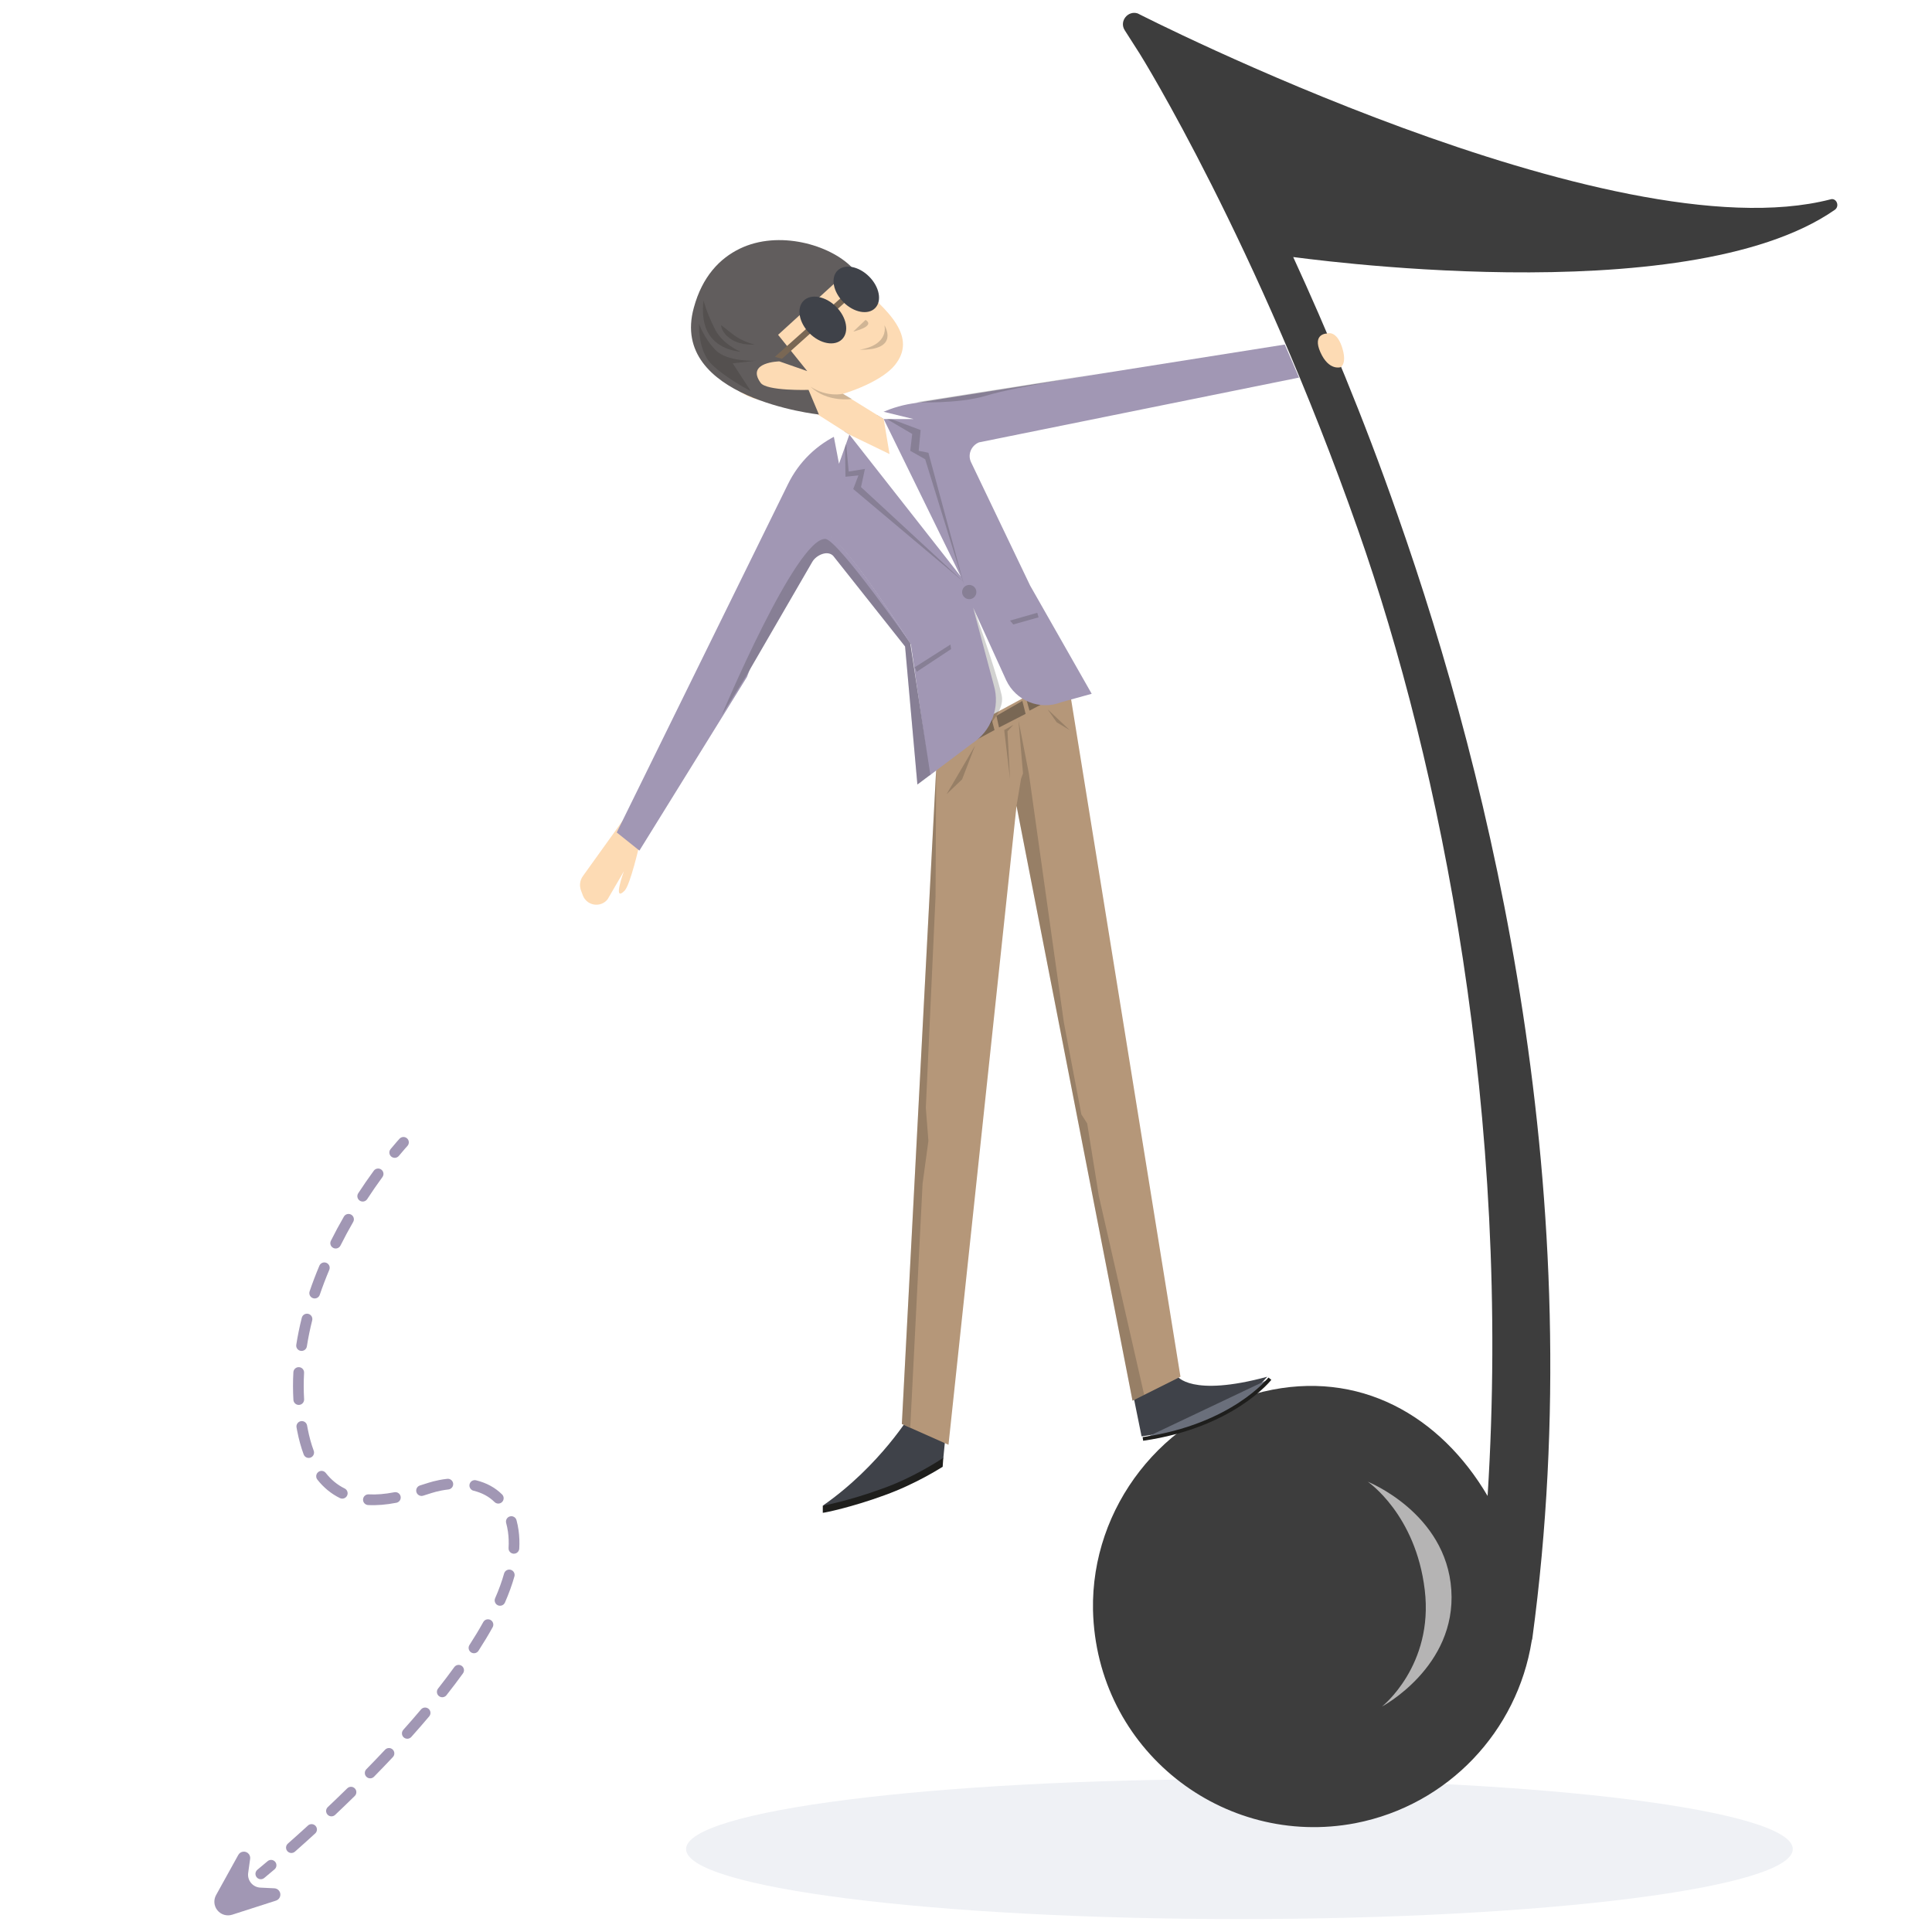 <svg width="1000" height="1000" viewBox="0 0 1000 1000" fill="none" xmlns="http://www.w3.org/2000/svg">
<rect width="1000" height="1000" fill="white"/>
<g clip-path="url(#clip0_19426_9993)">
<path d="M123.356 960.08L111.833 980.899C110.43 983.437 110.716 986.572 112.562 988.81C114.403 991.05 117.43 991.932 120.188 991.046L142.851 983.757C145.05 983.05 145.842 980.349 144.378 978.568C143.792 977.859 142.929 977.424 142.012 977.382L134.763 977.032C132.875 976.939 131.12 976.057 129.917 974.602C128.73 973.158 128.2 971.284 128.456 969.436L129.471 962.13C129.596 961.226 129.338 960.311 128.757 959.606L128.746 959.594C127.277 957.814 124.472 958.069 123.358 960.09L123.356 960.08Z" fill="#A197B4"/>
<path d="M201.585 597.061C201.432 596.276 201.62 595.43 202.168 594.763C205.005 591.333 206.729 589.472 206.802 589.391C207.846 588.27 209.6 588.205 210.722 589.243C211.848 590.285 211.912 592.038 210.869 593.159C210.853 593.176 209.168 594.997 206.446 598.287C205.47 599.466 203.722 599.633 202.538 598.659C202.021 598.232 201.702 597.659 201.583 597.052L201.585 597.061Z" fill="#A197B4"/>
<path d="M148.097 956.872C147.914 955.938 148.218 954.937 148.982 954.261C152.442 951.204 155.945 948.054 159.399 944.894C160.53 943.859 162.284 943.936 163.32 945.066C164.355 946.196 164.278 947.948 163.146 948.983C159.672 952.161 156.145 955.334 152.661 958.41C151.511 959.425 149.762 959.319 148.746 958.171C148.408 957.79 148.192 957.338 148.101 956.871L148.097 956.872ZM168.834 937.904C168.658 937.001 168.931 936.035 169.651 935.358C173.06 932.132 176.45 928.863 179.732 925.643C180.823 924.568 182.583 924.583 183.654 925.677C184.724 926.768 184.714 928.526 183.618 929.596C180.317 932.839 176.902 936.127 173.465 939.377C172.352 940.432 170.599 940.383 169.543 939.271C169.169 938.874 168.93 938.398 168.833 937.899L168.834 937.904ZM153.814 740.597C153.699 740.008 153.588 739.413 153.484 738.807C153.218 737.301 154.224 735.862 155.736 735.595C157.244 735.329 158.692 736.332 158.95 737.844C159.052 738.417 159.157 738.98 159.262 739.539C160.07 743.679 161.12 747.494 162.38 750.882C162.914 752.317 162.185 753.914 160.748 754.448C159.312 754.983 157.714 754.254 157.179 752.819C155.813 749.151 154.681 745.037 153.815 740.602L153.814 740.597ZM188.88 918.223C188.711 917.357 188.959 916.428 189.623 915.748C192.939 912.366 196.197 908.972 199.31 905.658C200.359 904.54 202.115 904.484 203.234 905.532C204.352 906.58 204.407 908.335 203.358 909.453C200.222 912.795 196.932 916.219 193.588 919.63C192.516 920.724 190.762 920.741 189.667 919.67C189.248 919.262 188.989 918.757 188.885 918.222L188.88 918.223ZM151.909 724.941C151.885 724.819 151.87 724.695 151.865 724.569C151.595 719.881 151.589 715.067 151.852 710.257C151.935 708.729 153.242 707.556 154.771 707.639C156.299 707.722 157.477 709.027 157.389 710.555C157.138 715.161 157.147 719.767 157.404 724.25C157.49 725.777 156.323 727.088 154.796 727.179C153.393 727.259 152.176 726.287 151.914 724.945L151.909 724.941ZM163.711 764.635C163.518 763.647 163.876 762.584 164.722 761.92C165.927 760.974 167.674 761.184 168.617 762.393C171.358 765.892 174.646 768.593 178.382 770.424C179.757 771.097 180.326 772.761 179.648 774.136C178.974 775.51 177.309 776.08 175.933 775.402C171.437 773.201 167.504 769.972 164.243 765.817C163.962 765.462 163.784 765.054 163.703 764.642L163.711 764.635ZM153.369 697.002C153.309 696.694 153.302 696.37 153.351 696.04C154.071 691.447 155.033 686.745 156.211 682.062C156.586 680.577 158.092 679.676 159.578 680.05C161.064 680.423 161.966 681.928 161.591 683.413C160.452 687.933 159.528 692.467 158.832 696.896C158.596 698.411 157.176 699.441 155.66 699.205C154.474 699.022 153.58 698.109 153.363 696.998L153.369 697.002ZM160.156 669.83C160.067 669.372 160.095 668.887 160.252 668.414C161.742 664.023 163.447 659.553 165.315 655.126C165.912 653.715 167.54 653.054 168.952 653.649C170.364 654.244 171.025 655.871 170.429 657.282C168.612 661.59 166.953 665.934 165.505 670.199C165.011 671.651 163.438 672.424 161.985 671.935C161.007 671.604 160.338 670.784 160.154 669.84L160.156 669.83ZM208.095 897.73C207.935 896.909 208.149 896.025 208.748 895.353C211.923 891.801 215.009 888.252 217.913 884.809C218.9 883.637 220.652 883.489 221.824 884.474C222.997 885.46 223.145 887.21 222.158 888.382C219.219 891.864 216.103 895.452 212.889 899.045C211.868 900.186 210.116 900.287 208.97 899.268C208.502 898.851 208.207 898.306 208.096 897.735L208.095 897.73ZM187.96 776.774C187.918 776.556 187.901 776.329 187.913 776.096C187.996 774.569 189.302 773.391 190.831 773.474C194.877 773.687 199.223 773.334 204.113 772.389C205.615 772.096 207.069 773.078 207.362 774.579L207.363 774.583C207.656 776.084 206.668 777.539 205.165 777.832C199.821 778.861 195.039 779.248 190.536 779.011C189.241 778.944 188.198 777.994 187.96 776.774ZM171.025 643.99C170.911 643.41 170.983 642.789 171.268 642.22C173.345 638.063 175.611 633.86 177.994 629.724C178.757 628.398 180.453 627.94 181.78 628.702C183.107 629.465 183.565 631.159 182.801 632.485C180.471 636.527 178.262 640.634 176.231 644.693C175.547 646.064 173.879 646.616 172.506 645.932C171.707 645.533 171.182 644.798 171.023 643.981L171.025 643.99ZM226.194 876.25C226.044 875.484 226.218 874.664 226.735 874.003C229.695 870.243 232.523 866.505 235.135 862.893C236.033 861.654 237.769 861.372 239.008 862.269C240.253 863.165 240.53 864.9 239.632 866.139C236.975 869.811 234.103 873.61 231.093 877.431C230.145 878.633 228.4 878.842 227.198 877.895C226.653 877.469 226.316 876.876 226.194 876.25ZM185.014 619.683C184.882 619.003 185.002 618.268 185.412 617.638C187.986 613.69 190.697 609.762 193.471 605.968C194.375 604.733 196.112 604.46 197.348 605.362C198.585 606.265 198.857 608 197.954 609.236C195.239 612.952 192.583 616.794 190.063 620.661C189.225 621.945 187.51 622.307 186.225 621.471C185.572 621.043 185.157 620.389 185.018 619.678L185.014 619.683ZM215.476 772.045C215.209 770.68 216.006 769.305 217.364 768.876L219.023 768.35C221.041 767.706 222.789 767.149 224.224 766.775C225.232 766.512 226.275 766.276 227.309 766.074C228.694 765.803 230.098 765.586 231.49 765.432C233.012 765.262 234.389 766.354 234.555 767.879C234.724 769.4 233.63 770.771 232.104 770.942C230.859 771.081 229.601 771.275 228.367 771.516C227.441 771.697 226.516 771.905 225.615 772.142C224.324 772.479 222.647 773.013 220.704 773.632L219.032 774.166C217.572 774.63 216.01 773.819 215.551 772.36C215.517 772.258 215.492 772.155 215.472 772.05L215.476 772.045ZM242.606 853.471C242.473 852.79 242.595 852.061 243.001 851.435C245.621 847.384 248.027 843.394 250.142 839.573C250.884 838.233 252.575 837.748 253.911 838.489C255.253 839.23 255.738 840.92 254.995 842.255C252.817 846.183 250.347 850.284 247.658 854.443C246.826 855.73 245.107 856.099 243.824 855.267C243.165 854.839 242.745 854.182 242.606 853.471ZM243.021 769.424C242.947 769.043 242.953 768.641 243.048 768.237C243.413 766.749 244.912 765.835 246.401 766.199C251.782 767.507 256.315 769.969 259.876 773.515C260.959 774.598 260.962 776.354 259.882 777.435C258.799 778.522 257.041 778.521 255.959 777.443C253.129 774.625 249.469 772.651 245.088 771.59C244 771.327 243.223 770.457 243.022 769.428L243.021 769.424ZM256.095 828.889C255.99 828.354 256.04 827.789 256.275 827.253C258.22 822.807 259.782 818.496 260.918 814.443C261.332 812.969 262.861 812.111 264.34 812.519C265.815 812.932 266.674 814.464 266.265 815.937C265.059 820.235 263.409 824.793 261.363 829.471C260.751 830.875 259.114 831.515 257.708 830.904C256.839 830.528 256.264 829.755 256.096 828.894L256.095 828.889ZM263.282 801.955C263.239 801.733 263.222 801.501 263.236 801.263C263.407 798.32 263.3 795.479 262.917 792.819C262.694 791.239 262.377 789.714 261.987 788.293C261.587 786.823 262.452 785.294 263.928 784.888C265.404 784.482 266.93 785.352 267.336 786.826C267.788 788.465 268.144 790.222 268.403 792.031C268.837 795.053 268.961 798.267 268.768 801.577C268.679 803.105 267.367 804.274 265.838 804.187C264.546 804.114 263.509 803.168 263.272 801.952L263.282 801.955Z" fill="#A197B4"/>
<path d="M132.265 970.439C132.076 969.469 132.415 968.428 133.236 967.76C133.256 967.742 135.187 966.169 138.509 963.346C139.678 962.356 141.429 962.494 142.42 963.661C143.411 964.828 143.272 966.578 142.104 967.568C138.733 970.434 136.822 971.988 136.746 972.055C135.558 973.021 133.81 972.849 132.843 971.659C132.545 971.293 132.355 970.874 132.27 970.438L132.265 970.439Z" fill="#A197B4"/>
</g>
<path d="M641.528 993.309C799.712 993.309 927.944 977.093 927.944 957.088C927.944 937.084 799.712 920.867 641.528 920.867C483.345 920.867 355.112 937.084 355.112 957.088C355.112 977.093 483.345 993.309 641.528 993.309Z" fill="#EFF1F5"/>
<path d="M490.939 727.352L488.255 754.853C488.255 754.853 454.382 778.666 425.875 779.336C455.723 758.543 471.822 731.377 471.822 731.377L490.939 727.352Z" fill="#3F4249"/>
<path d="M949.745 108.573C952.428 106.561 950.416 102.201 947.398 103.207C834.039 132.385 588.875 6.952 588.875 6.952C583.844 5.275 579.149 10.977 582.167 15.672L589.881 27.746C590.552 28.752 650.585 125.342 702.904 274.252C745.833 396.331 782.39 577.772 769.981 774.306C745.498 732.718 703.575 708.571 653.939 720.309C601.955 732.383 564.727 780.007 565.733 833.333C567.41 905.775 633.145 956.753 701.563 943.673C749.858 934.283 785.408 895.714 792.787 849.431C792.787 849.096 793.122 848.425 793.122 848.09C823.977 619.695 772.328 405.721 723.363 266.538C705.587 215.56 686.471 170.283 669.366 133.056C668.695 132.721 872.272 162.57 949.745 108.573Z" fill="#3D3D3D"/>
<path d="M586.861 723.665L590.885 743.453C590.885 743.453 633.143 738.758 655.949 712.598C616.374 723.33 609.331 712.262 609.331 712.262L586.861 723.665Z" fill="#3F4249"/>
<path d="M657.292 713.606C657.292 713.606 638.175 738.089 591.557 744.796Z" fill="#6A6F7B"/>
<path d="M657.292 713.606C657.292 713.606 638.175 738.089 591.557 744.796" stroke="#1E1E1C" stroke-width="1.898" stroke-miterlimit="10"/>
<path d="M500.667 308.797L477.19 393.314L556.676 350.385L500.667 308.797Z" fill="white"/>
<path d="M611.007 712.595L552.315 349.041L485.238 385.263L466.792 737.078L490.94 747.81L526.155 417.124L586.188 725.004L611.007 712.595Z" fill="#B59779"/>
<path opacity="0.2" d="M527.163 372.854L532.529 400.355L528.504 403.038L529.51 400.355L527.163 372.854Z" fill="#1E1E1C"/>
<path opacity="0.4" d="M529.174 362.794L515.759 370.507L517.1 376.544L530.851 369.501L529.174 362.794Z" fill="#1E1E1C"/>
<path opacity="0.4" d="M513.078 371.51L499.663 379.224L501.005 385.261L514.755 377.882L513.078 371.51Z" fill="#1E1E1C"/>
<path opacity="0.4" d="M544.937 354.073L531.187 361.786L532.863 367.823L546.279 360.78L544.937 354.073Z" fill="#1E1E1C"/>
<path opacity="0.2" d="M489.938 411.087L504.694 385.934L497.987 403.374L489.938 411.087Z" fill="#1E1E1C"/>
<path opacity="0.2" d="M542.257 367.152L553.66 377.884L546.952 373.859L542.257 367.152Z" fill="#1E1E1C"/>
<path opacity="0.2" d="M528.505 403.04L526.157 417.126L586.191 725.006L592.227 721.988L568.751 619.025L562.714 581.463L559.695 576.767L550.64 529.143L532.529 400.357L528.505 403.04Z" fill="#1E1E1C"/>
<path opacity="0.2" d="M484.568 398.009L466.792 737.08L471.153 738.757L477.525 612.653L480.543 590.518L479.202 573.414L484.232 464.079L484.568 398.009Z" fill="#1E1E1C"/>
<path opacity="0.2" d="M501.002 385.597L502.344 310.136C502.344 310.136 515.088 345.351 518.442 359.773C521.125 370.84 501.002 385.597 501.002 385.597Z" fill="#1E1E1C"/>
<path d="M330.964 437.249C330.964 437.249 326.269 458.043 323.25 461.062C316.878 467.434 322.915 451 322.915 451L314.53 465.421C311.177 469.781 304.134 469.111 301.786 463.745L300.78 461.062C299.774 458.378 300.109 455.695 301.786 453.348L322.244 424.84L330.964 437.249Z" fill="#FDDBB4"/>
<path d="M686.805 172.63C686.805 172.63 679.091 172.63 683.451 182.356C687.811 192.082 693.848 190.07 693.848 190.07C693.848 190.07 697.537 188.393 694.518 179.338C691.5 170.618 686.805 172.63 686.805 172.63Z" fill="#FDDBB4"/>
<path d="M425.875 783.024V779.335C426.211 779.335 439.961 776.652 456.395 770.615C472.829 764.913 487.921 754.852 488.256 754.517L487.921 759.212C487.25 759.547 474.506 767.932 457.737 773.969C441.303 780.006 426.882 783.024 425.875 783.024Z" fill="#1E1E1C"/>
<path d="M502.678 239.371C500.666 235.346 502.678 230.651 506.702 228.974L672.381 195.436L665.003 178.331L472.158 208.851C465.786 209.857 459.414 211.869 453.712 214.888L434.595 224.614C422.857 229.98 413.466 239.035 407.765 250.774L319.224 430.874L330.962 440.264L386.636 350.382C386.636 350.382 416.82 268.549 429.229 277.269C441.639 285.989 471.487 333.613 471.487 333.613L481.214 401.36L474.506 406.391L503.013 384.926C513.075 378.554 517.77 366.145 514.416 354.742L503.684 314.496L520.789 352.059C525.819 362.791 538.228 367.822 549.296 363.462L565.059 359.102L533.198 303.093L502.678 239.371Z" fill="#A197B4"/>
<path d="M471.152 332.943C471.152 332.943 441.303 285.319 428.894 276.599C416.485 267.879 386.301 349.712 386.301 349.712L420.51 290.685C422.522 287.331 428.223 284.648 431.242 287.667L468.469 334.62L474.842 406.056L481.549 401.026L471.152 332.943Z" fill="#A197B4"/>
<path opacity="0.2" d="M471.15 332.942C471.15 332.942 433.588 279.281 427.215 278.945C412.123 278.275 373.554 370.169 373.554 370.169L386.299 349.711L420.508 290.684C422.52 287.33 428.221 284.647 431.24 287.665L468.467 334.619L474.839 406.055L481.547 401.024L471.15 332.942Z" fill="#1E1E1C"/>
<path opacity="0.2" d="M455.054 214.555L476.519 222.604L475.513 233.336L480.543 234.342L498.989 302.76L478.866 237.696L471.153 233.336L472.159 224.616L455.054 214.555Z" fill="#1E1E1C"/>
<path opacity="0.2" d="M437.277 222.604L437.613 246.752L444.32 246.081L441.637 253.124L498.652 301.084L445.662 252.118L447.674 242.727L439.29 244.069L437.277 222.604Z" fill="#1E1E1C"/>
<path opacity="0.2" d="M501.676 310.136C503.714 310.136 505.366 308.484 505.366 306.446C505.366 304.409 503.714 302.757 501.676 302.757C499.639 302.757 497.987 304.409 497.987 306.446C497.987 308.484 499.639 310.136 501.676 310.136Z" fill="#1E1E1C"/>
<path d="M457.403 216.902H472.831L446.671 210.529L457.403 216.902L497.314 298.399L439.628 224.951L434.262 240.043L430.237 218.914L439.628 224.951" fill="white"/>
<path opacity="0.2" d="M473.502 345.352L491.948 333.613L492.283 335.961L474.508 347.699L473.502 345.352Z" fill="#1E1E1C"/>
<path opacity="0.2" d="M522.802 321.204L536.888 317.18L537.559 319.527L524.479 323.217L522.802 321.204Z" fill="#1E1E1C"/>
<path d="M440.969 144.793C460.756 160.891 474.842 174.642 463.104 189.064C451.366 203.485 401.058 217.571 381.271 201.473C361.483 185.374 361.819 155.525 384.289 141.775C400.052 132.384 421.517 129.03 440.969 144.793Z" fill="#FDDBB4"/>
<path d="M387.978 192.084L439.627 224.951L460.42 235.013L457.402 216.902L415.144 190.742L387.978 192.084Z" fill="#FDDBB4"/>
<path opacity="0.2" d="M448.013 165.587L441.641 171.624C441.641 171.624 453.379 168.94 448.013 165.587Z" fill="#1E1E1C"/>
<path opacity="0.2" d="M457.738 168.269C457.738 168.269 460.757 178.33 444.994 181.013C466.123 181.349 457.738 168.269 457.738 168.269Z" fill="#1E1E1C"/>
<path opacity="0.2" d="M436.275 203.82L440.971 206.503C440.971 206.503 428.226 208.516 419.506 200.131C428.226 205.833 436.275 203.82 436.275 203.82Z" fill="#1E1E1C"/>
<path opacity="0.2" d="M524.479 375.202L519.784 377.885L522.802 403.374L521.461 378.556L524.479 375.202Z" fill="#1E1E1C"/>
<path opacity="0.2" d="M576.798 192.082L474.171 208.181C474.171 208.181 495.971 209.187 510.392 204.827C525.149 200.131 576.798 192.082 576.798 192.082Z" fill="#1E1E1C"/>
<path d="M440.97 138.423C429.567 126.684 403.072 118.971 382.949 128.697C372.552 133.727 363.497 143.118 359.137 159.216C346.057 206.17 423.866 214.554 423.866 214.554L418.5 201.81C418.5 201.81 396.7 202.481 393.682 198.121C385.968 187.388 403.408 187.053 403.408 187.053L417.829 192.084L402.737 173.302L440.97 138.423Z" fill="#615D5D"/>
<path opacity="0.2" d="M361.819 167.598C361.819 167.598 361.148 181.349 368.191 188.392C375.57 195.77 388.649 202.478 388.649 202.478L379.259 188.057L391.332 186.715C391.332 186.715 376.576 187.386 370.539 181.349C364.502 175.312 361.819 167.598 361.819 167.598Z" fill="#1E1E1C"/>
<path opacity="0.2" d="M364.169 155.524C364.169 155.524 362.156 166.927 367.858 174.306C373.559 181.684 383.286 182.019 383.286 182.019C383.286 182.019 373.224 177.995 369.535 169.275C365.51 161.226 364.169 155.524 364.169 155.524Z" fill="#1E1E1C"/>
<path opacity="0.2" d="M373.222 168.27C373.222 168.27 373.222 172.294 378.588 175.648C383.619 179.002 390.662 178.331 390.662 178.331C390.662 178.331 384.289 176.989 379.259 172.965C374.228 168.94 373.222 168.27 373.222 168.27Z" fill="#1E1E1C"/>
<path d="M707.933 766.926C707.933 766.926 748.514 783.024 751.197 822.935C753.88 862.845 715.312 883.304 715.312 883.304C715.312 883.304 742.142 862.174 737.447 822.935C732.751 783.695 707.933 766.926 707.933 766.926Z" fill="#B5B4B4"/>
<path d="M404.747 185.71L401.058 184.703L441.304 148.818L443.316 151.165L404.747 185.71Z" fill="#796754"/>
<path d="M435.854 175.594C439.652 171.796 438.272 164.258 432.771 158.757C427.27 153.256 419.732 151.876 415.934 155.674C412.135 159.472 413.516 167.011 419.016 172.512C424.517 178.013 432.056 179.393 435.854 175.594Z" fill="#3F4249"/>
<path d="M452.936 159.504C456.604 155.837 455.224 148.511 449.854 143.141C444.484 137.771 437.157 136.391 433.49 140.058C429.823 143.725 431.203 151.051 436.573 156.421C441.943 161.791 449.269 163.171 452.936 159.504Z" fill="#3F4249"/>
<defs>
<clipPath id="clip0_19426_9993">
<rect width="378.208" height="191.56" fill="white" transform="translate(228.014 584.711) rotate(78.958)"/>
</clipPath>
</defs>
</svg>
